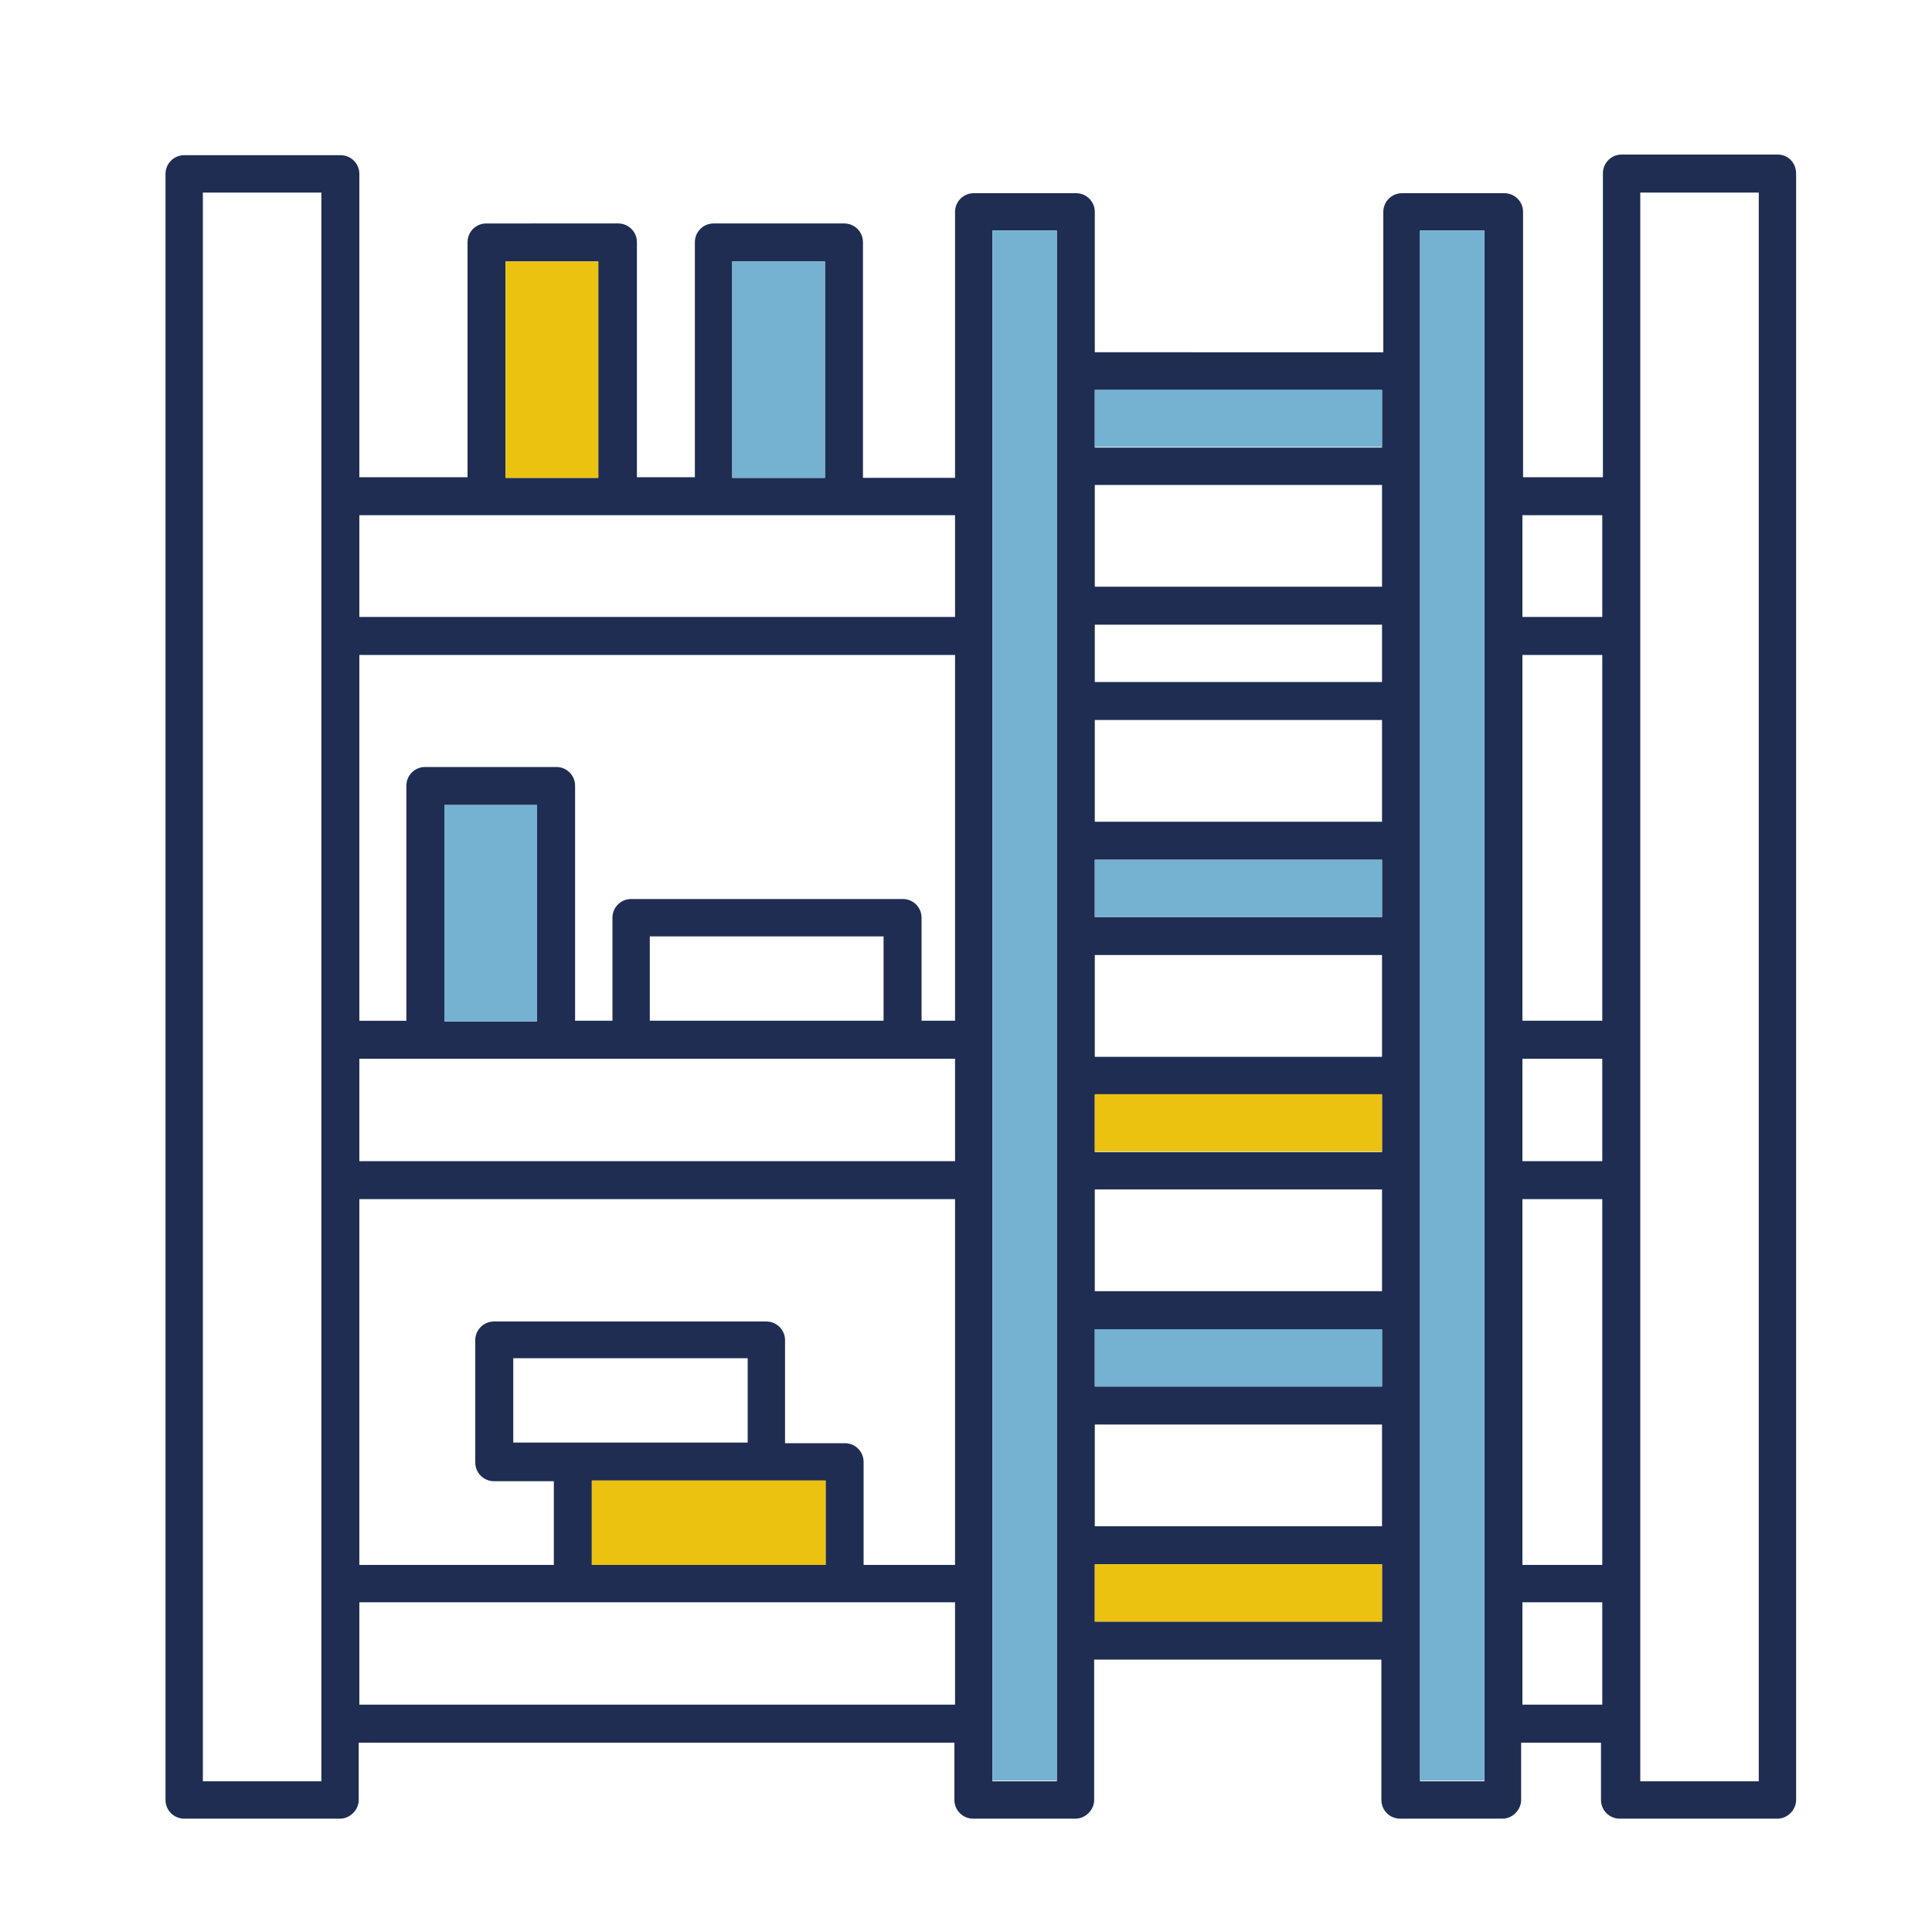 <svg xmlns="http://www.w3.org/2000/svg" xmlns:xlink="http://www.w3.org/1999/xlink" id="Livello_1" x="0px" y="0px" viewBox="0 0 300 300" style="enable-background:new 0 0 300 300;" xml:space="preserve"> <style type="text/css"> .st0{fill:#1F2D53;} .st1{fill:#ECC211;} .st2{fill:#75B1D1;} .st3{fill:none;} </style> <path class="st0" d="M276,24h-24.2c-1.6,0-2.9,1.3-2.9,2.9v47.2h-12.4V32.9c0-1.6-1.3-2.9-2.9-2.9h-15.9c-1.6,0-2.9,1.3-2.9,2.9 v21.8H170V32.9c0-1.6-1.3-2.9-2.9-2.9h-15.9c-1.6,0-2.9,1.3-2.9,2.9v41.3H134V37.6c0-1.6-1.3-2.9-2.9-2.9h-20.3 c-1.6,0-2.9,1.3-2.9,2.9v36.5h-9V37.6c0-1.6-1.3-2.9-2.9-2.9H75.5c-1.6,0-2.9,1.3-2.9,2.9v36.5H55.8V27c0-1.6-1.3-2.9-2.9-2.9H28.6 c-1.6,0-2.9,1.3-2.9,2.9v252.5c0,1.6,1.3,2.9,2.9,2.9h24.2c1.6,0,2.9-1.4,2.9-2.9v-8.9h92.5v8.9c0,1.6,1.3,2.9,2.9,2.9h15.9 c1.6,0,2.9-1.4,2.9-2.9v-21.8h44.6v21.8c0,1.6,1.3,2.9,2.9,2.9h15.9c1.6,0,2.9-1.4,2.9-2.9v-8.9h12.4v8.9c0,1.6,1.3,2.9,2.9,2.9H276 c1.6,0,2.9-1.4,2.9-2.9V27C278.9,25.3,277.7,24,276,24z M49.9,276.6H31.5V29.9h18.4V276.6z M113.7,40.6h14.4v33.6h-14.4V40.6z M78.5,40.6h14.4v33.6H78.5V40.6z M148.2,264.7H55.8v-15.9h92.5V264.7z M91.9,229.9h36.3V243H91.9V229.9z M79.7,224v-13.1h36.4V224 H79.7z M148.2,243h-14.1v-16c0-1.6-1.3-2.9-2.9-2.9h-9.3v-16c0-1.6-1.3-2.9-2.9-2.9H76.7c-1.6,0-2.9,1.3-2.9,2.9v19 c0,1.6,1.3,2.9,2.9,2.9h9.3V243H55.8v-56.8h92.5V243z M148.2,180.3H55.8v-15.9h92.5V180.3z M69,158.5V125h14.4v33.6H69z M100.9,158.5v-13.1h36.3v13.1H100.9z M148.2,158.5h-5.1v-16c0-1.6-1.3-2.9-2.9-2.9H98c-1.6,0-2.9,1.3-2.9,2.9v16h-5.8V122 c0-1.6-1.3-2.9-2.9-2.9H66c-1.6,0-2.9,1.3-2.9,2.9v36.5h-7.3v-56.8h92.5V158.5z M148.2,95.8H55.8V80h92.5V95.8z M164.1,276.6h-10 V35.8h10V276.6z M214.6,251.8H170v-8.9h44.6V251.8z M214.6,237H170v-15.8h44.6V237z M214.6,215.3H170v-8.9h44.6V215.3z M214.6,200.5 H170v-15.8h44.6V200.5z M214.6,178.9H170v-8.9h44.6V178.9z M214.6,164.1H170v-15.8h44.6V164.1z M214.6,142.4H170v-8.9h44.6V142.4z M214.6,127.6H170v-15.8h44.6V127.6z M214.6,105.9H170V97h44.6V105.9z M214.6,91.1H170V75.3h44.6V91.1z M214.6,69.5H170v-8.9h44.6 V69.5z M230.5,276.6h-10V35.8h10V276.6z M248.8,264.7h-12.4v-15.9h12.4V264.7z M248.8,243h-12.4v-56.8h12.4V243z M248.8,180.3h-12.4 v-15.9h12.4V180.3z M248.8,158.5h-12.4v-56.8h12.4V158.5z M248.8,95.8h-12.4V80h12.4V95.8z M273.1,276.6h-18.4V29.9h18.4V276.6z"></path> <rect x="170" y="242.9" class="st1" width="44.6" height="8.9"></rect> <rect x="170" y="206.4" class="st2" width="44.6" height="8.9"></rect> <rect x="170" y="60.5" class="st2" width="44.6" height="8.9"></rect> <rect x="170" y="133.5" class="st2" width="44.6" height="8.9"></rect> <rect x="170" y="169.9" class="st1" width="44.6" height="8.9"></rect> <rect x="154.1" y="35.8" class="st2" width="10" height="240.7"></rect> <rect x="220.5" y="35.8" class="st2" width="10" height="240.7"></rect> <rect x="91.9" y="229.9" class="st1" width="36.3" height="13.1"></rect> <rect x="79.7" y="210.9" class="st3" width="36.4" height="13.1"></rect> <rect x="100.9" y="145.5" class="st3" width="36.3" height="13.1"></rect> <rect x="69" y="125" class="st2" width="14.4" height="33.6"></rect> <rect x="113.7" y="40.6" class="st2" width="14.4" height="33.6"></rect> <rect x="78.5" y="40.6" class="st1" width="14.4" height="33.6"></rect> </svg>